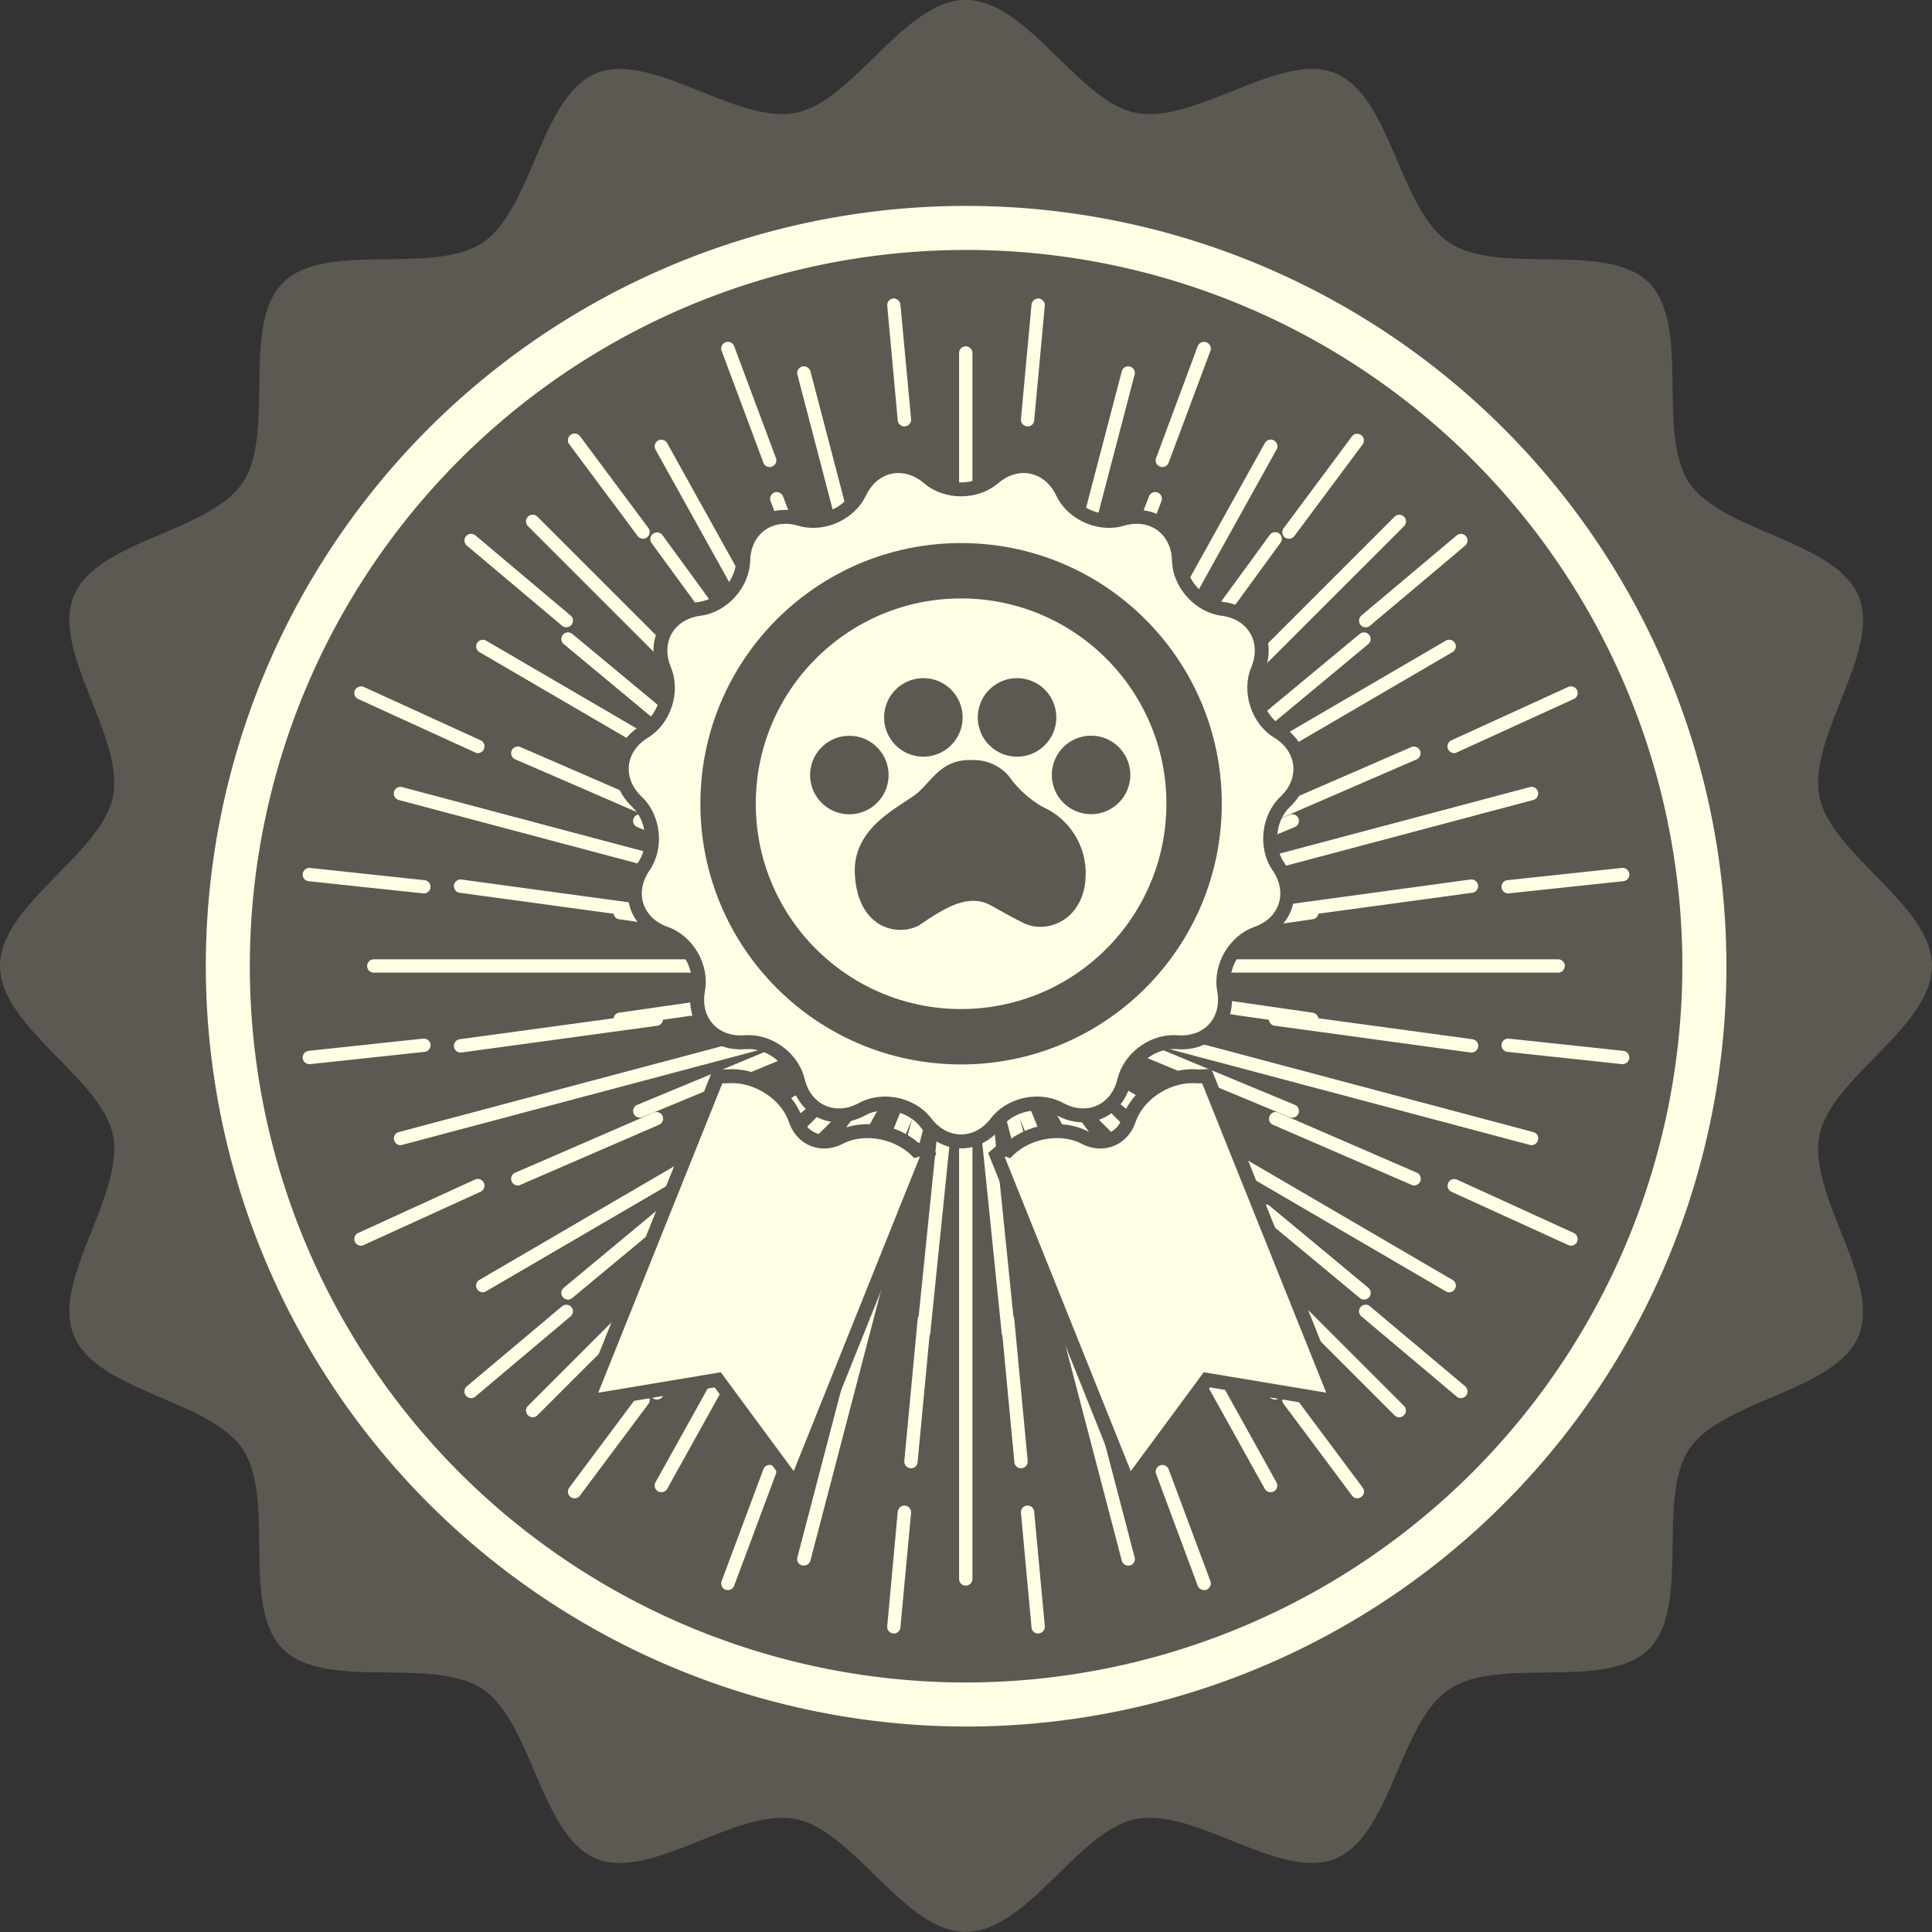 <svg xmlns="http://www.w3.org/2000/svg" width="100%" height="100%" viewBox="0 0 138.868 138.868"><rect x="0" y="0" width="138.868" height="138.868" fill="#333333" stroke="none"/><defs><style>.a,.e{fill:#5b5951;}.b,.c{fill:#fefee4;}.c{stroke-miterlimit:10;}.d,.e{stroke:none;}</style></defs><g transform="translate(-3775 -1471)"><g transform="translate(0.094 -0.226)"><path class="a" d="M632.477,628.626c0,4.424-7.317,8.071-8.091,12.209-.837,4.3,4.462,10.444,2.813,14.4-1.674,4-9.786,4.568-12.181,8.135-2.37,3.614.145,11.322-2.88,14.367-3.084,3.052-10.769.474-14.362,2.885s-4.158,10.507-8.178,12.18c-3.941,1.639-10.052-3.7-14.357-2.842-4.157.828-7.769,8.109-12.226,8.109-4.38,0-8.036-7.281-12.2-8.109-4.255-.854-10.4,4.481-14.356,2.842-4.01-1.673-4.582-9.779-8.163-12.192-3.612-2.4-11.32.179-14.369-2.892-3.042-3.026-.469-10.734-2.879-14.354-2.383-3.562-10.516-4.144-12.134-8.168-1.652-3.936,3.638-10.07,2.822-14.366-.817-4.138-8.129-7.785-8.129-12.209,0-4.384,7.312-8.022,8.129-12.186.816-4.287-4.474-10.431-2.822-14.394,1.618-4.006,9.751-4.575,12.134-8.134,2.41-3.61-.163-11.325,2.9-14.376,3.027-3.047,10.734-.48,14.362-2.885,3.567-2.387,4.138-10.511,8.148-12.171,3.955-1.635,10.1,3.692,14.356,2.839,4.161-.831,7.817-8.111,12.2-8.111,4.457,0,8.069,7.281,12.226,8.111,4.306.853,10.455-4.474,14.357-2.839,4.021,1.66,4.572,9.784,8.178,12.171,3.593,2.405,11.3-.161,14.362,2.885,3.025,3.051.511,10.766,2.88,14.376,2.432,3.572,10.507,4.145,12.181,8.146,1.649,3.952-3.65,10.106-2.813,14.382C625.159,620.6,632.477,624.242,632.477,628.626Z" transform="translate(3281.297 912.019)"/><g transform="translate(3789.698 1486.007)"><path class="b" d="M502.517,622.747a54.65,54.65,0,1,1,54.649,54.68A54.714,54.714,0,0,1,502.517,622.747Zm106.132,0a51.483,51.483,0,1,0-51.484,51.513A51.545,51.545,0,0,0,608.649,622.747Z" transform="translate(-502.517 -568.108)"/></g><path class="b" d="M540.258,626.259a.481.481,0,0,1-.475-.481V575.733a.48.48,0,1,1,.96,0v50.045A.483.483,0,0,1,540.258,626.259Z" transform="translate(3304.06 920.868)"/><path class="b" d="M590.148,606.348h-49.89a.479.479,0,0,1,0-.958h49.89a.479.479,0,1,1,0,.958Z" transform="translate(3296.753 934.79)"/><path class="b" d="M540.17,620.06a.486.486,0,0,1-.344-.148.478.478,0,0,1,0-.673l34.7-34.7a.485.485,0,0,1,.681,0,.479.479,0,0,1,0,.682l-34.7,34.693A.48.48,0,0,1,540.17,620.06Z" transform="translate(3300.618 923.825)"/><path class="b" d="M540.356,623.1a.455.455,0,0,1-.231-.059.475.475,0,0,1-.187-.646l23.824-42.854a.481.481,0,1,1,.843.463l-23.822,42.855A.485.485,0,0,1,540.356,623.1Z" transform="translate(3302.053 923.541)"/><path class="b" d="M540.258,625.364c-.033,0-.073-.006-.111-.01a.491.491,0,0,1-.35-.593l12.637-48.288a.475.475,0,0,1,.582-.34.466.466,0,0,1,.338.584l-12.626,48.29A.485.485,0,0,1,540.258,625.364Z" transform="translate(3303.103 921.442)"/><path class="b" d="M540.171,611.146a.476.476,0,0,1-.131-.937l48.131-12.793a.472.472,0,0,1,.591.335.484.484,0,0,1-.337.591l-48.131,12.791A1.1,1.1,0,0,1,540.171,611.146Z" transform="translate(3296.689 930.385)"/><path class="b" d="M540.172,616.052a.481.481,0,0,1-.243-.9l42.21-24.622a.479.479,0,0,1,.656.168.474.474,0,0,1-.175.656l-42.209,24.627A.549.549,0,0,1,540.172,616.052Z" transform="translate(3296.688 926.745)"/><path class="b" d="M540.172,607.851a.5.5,0,0,1-.483-.412.486.486,0,0,1,.415-.544l27.46-3.956a.474.474,0,0,1,.538.412.468.468,0,0,1-.405.535l-27.466,3.961A.247.247,0,0,1,540.172,607.851Z" transform="translate(3301.565 933.412)"/><path class="b" d="M558.082,604.437a.494.494,0,0,1-.483-.413.484.484,0,0,1,.417-.542l14.073-1.918a.49.49,0,0,1,.539.415.477.477,0,0,1-.417.538l-14.071,1.917A.387.387,0,0,1,558.082,604.437Z" transform="translate(3308.519 932.877)"/><path class="b" d="M568.14,602.8a.479.479,0,0,1-.048-.955l8.235-.88a.484.484,0,0,1,.523.428.478.478,0,0,1-.423.526l-8.237.875C568.172,602.793,568.158,602.8,568.14,602.8Z" transform="translate(3315.167 932.645)"/><path class="b" d="M540.456,610.184a.46.46,0,0,1-.438-.3.475.475,0,0,1,.249-.626l25.43-10.552a.477.477,0,1,1,.369.88l-25.425,10.56A.513.513,0,0,1,540.456,610.184Z" transform="translate(3301.911 931.084)"/><path class="b" d="M558.08,600.41a.477.477,0,0,1-.2-.914l9.953-4.324a.482.482,0,0,1,.387.882l-9.957,4.316A.5.5,0,0,1,558.08,600.41Z" transform="translate(3308.521 929.75)"/><path class="b" d="M565.8,596.974a.483.483,0,0,1-.2-.92l8.4-3.838a.494.494,0,0,1,.64.236.481.481,0,0,1-.246.635L566,596.92A.381.381,0,0,1,565.8,596.974Z" transform="translate(3313.624 928.386)"/><path class="b" d="M540.458,613.218a.488.488,0,0,1-.377-.181.483.483,0,0,1,.068-.676l21.71-17.624a.479.479,0,1,1,.6.746l-21.707,17.629A.482.482,0,0,1,540.458,613.218Z" transform="translate(3302.317 928.895)"/><path class="b" d="M555.766,596.411a.463.463,0,0,1-.363-.173.483.483,0,0,1,.051-.679l7.084-5.876a.477.477,0,0,1,.674.07.467.467,0,0,1-.065.667l-7.075,5.877A.447.447,0,0,1,555.766,596.411Z" transform="translate(3310.104 927.106)"/><path class="b" d="M561.971,591.449a.472.472,0,0,1-.36-.164.485.485,0,0,1,.056-.682l6.841-5.754a.479.479,0,0,1,.674.055.488.488,0,0,1-.061.679l-6.837,5.754A.452.452,0,0,1,561.971,591.449Z" transform="translate(3311.096 924.864)"/><path class="b" d="M540.24,614.765a.479.479,0,0,1-.287-.091.489.489,0,0,1-.1-.672l16.312-22.071a.484.484,0,0,1,.671-.1.473.473,0,0,1,.1.671l-16.312,22.071A.475.475,0,0,1,540.24,614.765Z" transform="translate(3302.765 927.414)"/><path class="b" d="M551.642,594.546a.482.482,0,0,1-.378-.764l6.474-8.874a.479.479,0,1,1,.772.566l-6.471,8.871A.483.483,0,0,1,551.642,594.546Z" transform="translate(3308.426 924.78)"/><path class="b" d="M556.773,586.585a.482.482,0,0,1-.286-.095.471.471,0,0,1-.086-.669l4.907-6.6a.481.481,0,0,1,.767.58l-4.917,6.6A.49.49,0,0,1,556.773,586.585Z" transform="translate(3310.776 923.366)"/><path class="b" d="M540.425,616.6a.484.484,0,0,1-.174-.037.475.475,0,0,1-.262-.622l10.91-26.986a.483.483,0,0,1,.628-.259.477.477,0,0,1,.26.619L540.878,616.3A.482.482,0,0,1,540.425,616.6Z" transform="translate(3303.318 925.879)"/><path class="b" d="M547.361,592.231a.549.549,0,0,1-.166-.03.485.485,0,0,1-.281-.621l3.721-9.711a.479.479,0,1,1,.9.339l-3.72,9.713A.477.477,0,0,1,547.361,592.231Z" transform="translate(3306.856 925.036)"/><path class="b" d="M550.273,584.055a.43.43,0,0,1-.168-.038.473.473,0,0,1-.277-.615l2.99-8.035a.493.493,0,0,1,.628-.279.486.486,0,0,1,.284.616l-3,8.032A.49.49,0,0,1,550.273,584.055Z" transform="translate(3308.177 920.742)"/><path class="b" d="M540.528,617.348c-.022,0-.033-.008-.05-.008a.48.48,0,0,1-.429-.526l2.88-28.182a.481.481,0,1,1,.956.1l-2.879,28.182A.487.487,0,0,1,540.528,617.348Z" transform="translate(3303.976 925.632)"/><path class="b" d="M542.412,591.487a.09.09,0,0,1-.051-.008.473.473,0,0,1-.435-.521l.965-10.191a.477.477,0,0,1,.519-.435.493.493,0,0,1,.438.521l-.965,10.2A.484.484,0,0,1,542.412,591.487Z" transform="translate(3304.928 924.224)"/><path class="b" d="M543.388,582.379c-.01,0-.021-.009-.038-.009a.478.478,0,0,1-.435-.52l.76-8.234a.5.5,0,0,1,.523-.435.484.484,0,0,1,.432.523l-.762,8.233A.477.477,0,0,1,543.388,582.379Z" transform="translate(3305.374 919.501)"/><path class="b" d="M560.137,606.348H510.245a.479.479,0,1,1,0-.958h49.892a.479.479,0,0,1,0,.958Z" transform="translate(3291.53 934.79)"/><path class="b" d="M554.177,620.06a.489.489,0,0,1-.332-.148l-34.7-34.693a.481.481,0,1,1,.679-.682l34.694,34.7a.467.467,0,0,1,0,.673A.479.479,0,0,1,554.177,620.06Z" transform="translate(3293.709 923.825)"/><path class="b" d="M549.672,623.1a.465.465,0,0,1-.418-.242l-23.831-42.855a.491.491,0,0,1,.184-.654.482.482,0,0,1,.656.191L550.085,622.4a.476.476,0,0,1-.181.646A.457.457,0,0,1,549.672,623.1Z" transform="translate(3296.599 923.541)"/><path class="b" d="M545.315,625.364a.49.49,0,0,1-.472-.357l-12.624-48.29a.471.471,0,0,1,.337-.584.492.492,0,0,1,.6.34l12.625,48.288a.49.49,0,0,1-.347.593C545.393,625.358,545.355,625.364,545.315,625.364Z" transform="translate(3300.003 921.442)"/><path class="b" d="M559.52,611.146a.911.911,0,0,1-.113-.012l-48.135-12.791a.486.486,0,0,1-.337-.591.466.466,0,0,1,.588-.335l48.128,12.793a.47.47,0,0,1,.344.583A.493.493,0,0,1,559.52,611.146Z" transform="translate(3292.294 930.385)"/><path class="b" d="M557.167,616.052a.5.5,0,0,1-.229-.07l-42.218-24.627a.477.477,0,1,1,.483-.823l42.213,24.622a.48.48,0,0,1,.173.656A.474.474,0,0,1,557.167,616.052Z" transform="translate(3294.648 926.745)"/><path class="b" d="M551.315,607.851a.393.393,0,0,1-.078,0l-27.464-3.961a.471.471,0,0,1-.4-.535.477.477,0,0,1,.545-.412l27.463,3.956a.481.481,0,0,1-.061.956Z" transform="translate(3295.639 933.412)"/><path class="b" d="M528.071,604.437a.517.517,0,0,1-.066,0l-14.07-1.917a.483.483,0,0,1-.413-.538.493.493,0,0,1,.541-.415l14.075,1.918a.48.48,0,0,1-.066.955Z" transform="translate(3294.011 932.877)"/><path class="b" d="M515.691,602.8c-.025,0-.038-.005-.056-.005l-8.24-.875a.473.473,0,0,1-.418-.526.484.484,0,0,1,.526-.428l8.231.88a.479.479,0,0,1-.043.955Z" transform="translate(3289.688 932.645)"/><path class="b" d="M550.2,610.184a.509.509,0,0,1-.179-.033l-25.42-10.56a.469.469,0,0,1-.259-.621.475.475,0,0,1,.628-.259l25.422,10.552a.48.48,0,0,1-.191.922Z" transform="translate(3296.107 931.084)"/><path class="b" d="M526.434,600.41a.542.542,0,0,1-.194-.04l-9.952-4.316a.48.48,0,1,1,.38-.882l9.955,4.324a.476.476,0,0,1-.189.914Z" transform="translate(3295.649 929.75)"/><path class="b" d="M518.085,596.974a.417.417,0,0,1-.2-.053l-8.391-3.834a.472.472,0,0,1-.242-.635.49.49,0,0,1,.639-.236l8.4,3.838a.475.475,0,0,1,.229.632A.469.469,0,0,1,518.085,596.974Z" transform="translate(3291.165 928.386)"/><path class="b" d="M548.722,613.218a.484.484,0,0,1-.3-.106l-21.705-17.629a.48.48,0,1,1,.606-.746l21.7,17.624a.484.484,0,0,1-.309.857Z" transform="translate(3297.177 928.895)"/><path class="b" d="M527.6,596.411a.456.456,0,0,1-.305-.115l-7.072-5.877a.468.468,0,0,1-.072-.667.484.484,0,0,1,.679-.07l7.074,5.876a.483.483,0,0,1,.066.679A.493.493,0,0,1,527.6,596.411Z" transform="translate(3295.21 927.106)"/><path class="b" d="M521.29,591.45a.435.435,0,0,1-.3-.113l-6.838-5.754a.483.483,0,0,1-.061-.679.477.477,0,0,1,.677-.055L521.6,590.6a.48.48,0,0,1,.065.682A.488.488,0,0,1,521.29,591.45Z" transform="translate(3294.313 924.863)"/><path class="b" d="M546.8,614.765a.484.484,0,0,1-.385-.191L530.1,592.5a.483.483,0,0,1,.779-.573L547.185,614a.488.488,0,0,1-.1.672A.5.5,0,0,1,546.8,614.765Z" transform="translate(3298.876 927.414)"/><path class="b" d="M531.48,594.546a.471.471,0,0,1-.389-.2l-6.482-8.871a.484.484,0,0,1,.785-.566l6.471,8.874a.494.494,0,0,1-.1.671A.534.534,0,0,1,531.48,594.546Z" transform="translate(3297.127 924.78)"/><path class="b" d="M525.732,586.585a.493.493,0,0,1-.386-.191l-4.92-6.6a.482.482,0,0,1,.77-.58l4.919,6.6a.481.481,0,0,1-.1.669A.476.476,0,0,1,525.732,586.585Z" transform="translate(3295.398 923.366)"/><path class="b" d="M544.462,616.6a.465.465,0,0,1-.447-.3L533.1,589.315a.469.469,0,0,1,.264-.619.479.479,0,0,1,.622.259l10.918,26.986a.481.481,0,0,1-.269.622A.445.445,0,0,1,544.462,616.6Z" transform="translate(3300.471 925.879)"/><path class="b" d="M534.667,592.231a.487.487,0,0,1-.45-.311l-3.721-9.713a.491.491,0,0,1,.276-.619.484.484,0,0,1,.621.281l3.72,9.711a.48.48,0,0,1-.274.621A.611.611,0,0,1,534.667,592.231Z" transform="translate(3299.794 925.036)"/><path class="b" d="M531.468,584.055a.478.478,0,0,1-.452-.319l-3-8.032a.48.48,0,0,1,.9-.337l3,8.035a.472.472,0,0,1-.277.615A.453.453,0,0,1,531.468,584.055Z" transform="translate(3298.76 920.742)"/><path class="b" d="M541.168,617.348a.483.483,0,0,1-.48-.437l-2.875-28.182a.475.475,0,0,1,.425-.528.493.493,0,0,1,.525.43l2.881,28.182a.48.48,0,0,1-.432.526C541.2,617.34,541.179,617.348,541.168,617.348Z" transform="translate(3303.009 925.632)"/><path class="b" d="M538.527,591.487a.486.486,0,0,1-.482-.437l-.958-10.2a.49.49,0,0,1,.435-.521.477.477,0,0,1,.518.435l.966,10.191a.476.476,0,0,1-.437.521A.083.083,0,0,1,538.527,591.487Z" transform="translate(3302.818 924.224)"/><path class="b" d="M537.451,582.379a.487.487,0,0,1-.473-.442l-.753-8.233a.476.476,0,0,1,.422-.523.489.489,0,0,1,.525.435l.767,8.234a.482.482,0,0,1-.44.52C537.487,582.37,537.471,582.379,537.451,582.379Z" transform="translate(3302.454 919.501)"/><path class="b" d="M540.258,656.4a.485.485,0,0,1-.475-.483V605.867a.48.48,0,0,1,.96,0v50.051A.487.487,0,0,1,540.258,656.4Z" transform="translate(3304.06 928.801)"/><path class="b" d="M574.86,641.148a.494.494,0,0,1-.339-.145l-34.7-34.7a.49.49,0,0,1,0-.682.477.477,0,0,1,.677,0l34.7,34.7a.473.473,0,0,1,0,.678A.488.488,0,0,1,574.86,641.148Z" transform="translate(3300.618 931.951)"/><path class="b" d="M564.186,649.492a.5.5,0,0,1-.425-.244l-23.824-42.86a.482.482,0,0,1,.187-.651.489.489,0,0,1,.658.186L564.6,648.78a.484.484,0,0,1-.181.652A.556.556,0,0,1,564.186,649.492Z" transform="translate(3302.053 928.992)"/><path class="b" d="M552.889,654.828a.469.469,0,0,1-.455-.352L539.8,606.182a.483.483,0,0,1,.35-.584.477.477,0,0,1,.581.34l12.626,48.293a.47.47,0,0,1-.338.588A.988.988,0,0,1,552.889,654.828Z" transform="translate(3303.103 928.928)"/><path class="b" d="M588.3,619.433a.384.384,0,0,1-.125-.02l-48.131-12.79a.49.49,0,0,1-.339-.584.484.484,0,0,1,.593-.346l48.131,12.8a.472.472,0,0,1,.337.583A.487.487,0,0,1,588.3,619.433Z" transform="translate(3296.689 934.106)"/><path class="b" d="M582.373,631.075a.482.482,0,0,1-.234-.07l-42.21-24.629a.469.469,0,0,1-.177-.653.49.49,0,0,1,.659-.176l42.209,24.635a.465.465,0,0,1,.175.649A.475.475,0,0,1,582.373,631.075Z" transform="translate(3296.688 933.039)"/><path class="b" d="M567.632,610.376a.246.246,0,0,1-.068-.007l-27.46-3.956a.483.483,0,0,1-.415-.545.478.478,0,0,1,.543-.4l27.466,3.956a.484.484,0,0,1,.405.549A.475.475,0,0,1,567.632,610.376Z" transform="translate(3301.565 934.593)"/><path class="b" d="M572.155,610.938h-.066l-14.073-1.925a.478.478,0,0,1-.417-.542.488.488,0,0,1,.541-.405l14.071,1.915a.48.48,0,0,1-.056.957Z" transform="translate(3308.519 935.941)"/><path class="b" d="M576.373,611.129h-.046l-8.235-.883a.479.479,0,1,1,.1-.953l8.237.88a.48.48,0,0,1-.054.956Z" transform="translate(3315.167 936.586)"/><path class="b" d="M565.878,617.264a.468.468,0,0,1-.181-.033l-25.43-10.563a.477.477,0,0,1,.374-.879l25.425,10.551a.48.48,0,0,1-.188.923Z" transform="translate(3301.911 934.299)"/><path class="b" d="M568.026,618.323a.415.415,0,0,1-.189-.047l-9.953-4.314a.469.469,0,0,1-.244-.623.462.462,0,0,1,.628-.251l9.957,4.317a.48.48,0,0,1-.2.917Z" transform="translate(3308.521 938.112)"/><path class="b" d="M574.2,621.1a.415.415,0,0,1-.2-.053l-8.4-3.83a.481.481,0,0,1,.394-.877l8.4,3.838a.492.492,0,0,1,.246.641A.5.5,0,0,1,574.2,621.1Z" transform="translate(3313.624 939.668)"/><path class="b" d="M562.162,624.12a.5.5,0,0,1-.3-.1l-21.71-17.632a.481.481,0,0,1-.068-.674.473.473,0,0,1,.673-.07l21.707,17.629a.475.475,0,0,1-.3.849Z" transform="translate(3302.317 933.671)"/><path class="b" d="M562.842,624.5a.449.449,0,0,1-.3-.113l-7.084-5.877a.48.48,0,0,1,.618-.736l7.075,5.874a.481.481,0,0,1-.305.852Z" transform="translate(3310.104 940.137)"/><path class="b" d="M568.816,629.293a.419.419,0,0,1-.307-.116l-6.841-5.758a.476.476,0,1,1,.618-.724l6.837,5.747a.49.49,0,0,1,.061.679A.5.5,0,0,1,568.816,629.293Z" transform="translate(3311.096 942.427)"/><path class="b" d="M556.545,628.78a.479.479,0,0,1-.383-.2L539.85,606.515a.482.482,0,0,1,.1-.667.475.475,0,0,1,.669.1l16.312,22.064a.474.474,0,0,1-.1.673A.461.461,0,0,1,556.545,628.78Z" transform="translate(3302.765 933.387)"/><path class="b" d="M558.125,630.555a.463.463,0,0,1-.387-.2l-6.474-8.872a.479.479,0,0,1,.775-.563l6.471,8.872a.48.48,0,0,1-.1.672A.5.5,0,0,1,558.125,630.555Z" transform="translate(3308.426 941.269)"/><path class="b" d="M561.694,635.331a.47.47,0,0,1-.386-.2l-4.915-6.588a.483.483,0,0,1,.095-.674.472.472,0,0,1,.671.1l4.917,6.591a.481.481,0,0,1-.095.674A.487.487,0,0,1,561.694,635.331Z" transform="translate(3310.775 943.59)"/><path class="b" d="M551.346,633.817a.492.492,0,0,1-.448-.3l-10.91-26.983a.477.477,0,0,1,.262-.626.483.483,0,0,1,.628.262l10.908,26.984a.484.484,0,0,1-.26.626A.443.443,0,0,1,551.346,633.817Z" transform="translate(3303.318 932.968)"/><path class="b" d="M551.082,634.044a.474.474,0,0,1-.447-.306l-3.721-9.713a.482.482,0,0,1,.9-.35l3.72,9.724a.483.483,0,0,1-.274.611A.4.4,0,0,1,551.082,634.044Z" transform="translate(3306.856 940.68)"/><path class="b" d="M553.27,639.874a.49.49,0,0,1-.452-.307l-2.99-8.039a.473.473,0,0,1,.277-.611.478.478,0,0,1,.625.277l3,8.039a.491.491,0,0,1-.284.619A.7.7,0,0,1,553.27,639.874Z" transform="translate(3308.177 945.641)"/><path class="b" d="M543.41,634.751a.48.48,0,0,1-.48-.434l-2.88-28.182a.487.487,0,0,1,.429-.53.5.5,0,0,1,.528.43l2.879,28.19a.474.474,0,0,1-.428.518A.119.119,0,0,1,543.41,634.751Z" transform="translate(3303.976 932.735)"/><path class="b" d="M543.365,635.465a.476.476,0,0,1-.475-.432l-.965-10.2a.481.481,0,0,1,.958-.086l.965,10.191a.49.49,0,0,1-.438.52A.148.148,0,0,1,543.365,635.465Z" transform="translate(3304.928 941.3)"/><path class="b" d="M544.15,641.838a.475.475,0,0,1-.475-.439l-.76-8.24a.478.478,0,1,1,.953-.081l.762,8.23a.48.48,0,0,1-.432.523C544.178,641.831,544.165,641.838,544.15,641.838Z" transform="translate(3305.374 946.802)"/><path class="b" d="M519.489,641.148a.466.466,0,0,1-.339-.145.475.475,0,0,1,0-.678l34.7-34.7a.481.481,0,1,1,.677.682L519.829,641A.472.472,0,0,1,519.489,641.148Z" transform="translate(3293.709 931.951)"/><path class="b" d="M525.845,649.492a.534.534,0,0,1-.238-.06.487.487,0,0,1-.184-.652l23.831-42.857a.477.477,0,1,1,.832.465l-23.822,42.86A.488.488,0,0,1,525.845,649.492Z" transform="translate(3296.599 928.992)"/><path class="b" d="M532.684,654.828a1.038,1.038,0,0,1-.128-.01.475.475,0,0,1-.337-.588l12.624-48.293a.483.483,0,0,1,.935.244l-12.625,48.294A.493.493,0,0,1,532.684,654.828Z" transform="translate(3300.003 928.928)"/><path class="b" d="M511.4,619.433a.479.479,0,0,1-.46-.361.474.474,0,0,1,.337-.583l48.135-12.8a.486.486,0,0,1,.588.346.481.481,0,0,1-.344.584l-48.128,12.79A.381.381,0,0,1,511.4,619.433Z" transform="translate(3292.294 934.106)"/><path class="b" d="M514.963,631.075a.475.475,0,0,1-.417-.244.47.47,0,0,1,.173-.649l42.218-24.635a.481.481,0,0,1,.651.176.474.474,0,0,1-.173.653L515.2,631A.507.507,0,0,1,514.963,631.075Z" transform="translate(3294.648 933.039)"/><path class="b" d="M523.844,610.376a.48.48,0,0,1-.072-.955l27.464-3.956a.484.484,0,0,1,.546.4.476.476,0,0,1-.406.545l-27.463,3.956A.229.229,0,0,1,523.844,610.376Z" transform="translate(3295.639 934.593)"/><path class="b" d="M514,610.938a.482.482,0,0,1-.477-.415.49.49,0,0,1,.413-.541L528,608.067a.486.486,0,0,1,.543.405.479.479,0,0,1-.41.542l-14.075,1.925Z" transform="translate(3294.011 935.941)"/><path class="b" d="M507.45,611.129a.48.48,0,0,1-.055-.956l8.24-.88a.493.493,0,0,1,.53.425.486.486,0,0,1-.43.528l-8.231.883Z" transform="translate(3289.688 936.586)"/><path class="b" d="M524.782,617.264a.48.48,0,0,1-.181-.923l25.42-10.551a.477.477,0,1,1,.37.879L524.97,617.231A.544.544,0,0,1,524.782,617.264Z" transform="translate(3296.107 934.299)"/><path class="b" d="M516.472,618.323a.487.487,0,0,1-.437-.292.478.478,0,0,1,.252-.625l9.952-4.317a.477.477,0,1,1,.384.873l-9.955,4.314A.394.394,0,0,1,516.472,618.323Z" transform="translate(3295.649 938.112)"/><path class="b" d="M509.688,621.1a.482.482,0,0,1-.193-.922l8.391-3.838a.482.482,0,0,1,.4.877l-8.4,3.83A.437.437,0,0,1,509.688,621.1Z" transform="translate(3291.165 939.668)"/><path class="b" d="M527.023,624.12a.475.475,0,0,1-.3-.849l21.705-17.629a.472.472,0,0,1,.673.07.478.478,0,0,1-.068.674l-21.7,17.632A.5.5,0,0,1,527.023,624.12Z" transform="translate(3297.177 933.671)"/><path class="b" d="M520.528,624.5a.5.5,0,0,1-.379-.176.478.478,0,0,1,.072-.676l7.072-5.874a.483.483,0,0,1,.676.063.475.475,0,0,1-.066.672l-7.074,5.877A.453.453,0,0,1,520.528,624.5Z" transform="translate(3295.21 940.137)"/><path class="b" d="M514.457,629.293a.508.508,0,0,1-.37-.171.485.485,0,0,1,.061-.679l6.838-5.747a.477.477,0,0,1,.676.052.469.469,0,0,1-.065.672l-6.833,5.758A.44.44,0,0,1,514.457,629.293Z" transform="translate(3294.313 942.427)"/><path class="b" d="M530.49,628.78a.451.451,0,0,1-.284-.1.484.484,0,0,1-.108-.673l16.315-22.064a.48.48,0,0,1,.772.571l-16.308,22.066A.486.486,0,0,1,530.49,628.78Z" transform="translate(3298.876 933.387)"/><path class="b" d="M525,630.555a.515.515,0,0,1-.284-.088.487.487,0,0,1-.108-.672l6.482-8.872a.479.479,0,0,1,.673-.1.491.491,0,0,1,.1.668l-6.471,8.872A.491.491,0,0,1,525,630.555Z" transform="translate(3297.127 941.269)"/><path class="b" d="M520.813,635.331a.5.5,0,0,1-.289-.091.481.481,0,0,1-.1-.674l4.92-6.591a.471.471,0,0,1,.669-.1.481.481,0,0,1,.1.674l-4.919,6.588A.458.458,0,0,1,520.813,635.331Z" transform="translate(3295.398 943.59)"/><path class="b" d="M533.552,633.817a.438.438,0,0,1-.184-.038.476.476,0,0,1-.264-.626l10.911-26.984a.482.482,0,0,1,.893.364L533.99,633.515A.492.492,0,0,1,533.552,633.817Z" transform="translate(3300.471 932.968)"/><path class="b" d="M530.949,634.044a.408.408,0,0,1-.178-.033.485.485,0,0,1-.276-.611l3.721-9.724a.5.5,0,0,1,.621-.276.489.489,0,0,1,.274.626l-3.72,9.713A.474.474,0,0,1,530.949,634.044Z" transform="translate(3299.794 940.68)"/><path class="b" d="M528.467,639.874a.669.669,0,0,1-.171-.022.489.489,0,0,1-.281-.619l3-8.039a.478.478,0,0,1,.9.333l-3,8.039A.471.471,0,0,1,528.467,639.874Z" transform="translate(3298.76 945.641)"/><path class="b" d="M538.29,634.751a.146.146,0,0,1-.052-.007.463.463,0,0,1-.425-.518l2.875-28.19a.481.481,0,1,1,.957.1l-2.881,28.182A.48.48,0,0,1,538.29,634.751Z" transform="translate(3303.009 932.735)"/><path class="b" d="M537.564,635.465a.134.134,0,0,1-.041-.005.486.486,0,0,1-.435-.52l.958-10.191a.483.483,0,0,1,.961.086l-.966,10.2A.473.473,0,0,1,537.564,635.465Z" transform="translate(3302.818 941.3)"/><path class="b" d="M536.7,641.838c-.018,0-.028-.007-.053-.007a.472.472,0,0,1-.422-.523l.753-8.23a.491.491,0,0,1,.521-.437.483.483,0,0,1,.44.518l-.767,8.24A.479.479,0,0,1,536.7,641.838Z" transform="translate(3302.454 946.802)"/></g><g transform="translate(3469.492 928.758)"><path class="a" d="M18.813,0A18.813,18.813,0,1,1,0,18.813,18.813,18.813,0,0,1,18.813,0Z" transform="translate(355.396 580.955)"/><g transform="translate(348.508 576.242)"><g class="c" transform="translate(-346.213 -574.415)"><path class="d" d="M 372.294 613.443 C 368.218 613.443 364.386 611.856 361.505 608.975 C 358.623 606.094 357.036 602.262 357.036 598.187 C 357.036 594.111 358.623 590.279 361.505 587.398 C 364.387 584.516 368.218 582.929 372.294 582.929 C 376.369 582.929 380.2 584.516 383.082 587.398 C 385.964 590.28 387.552 594.111 387.552 598.187 C 387.552 602.262 385.964 606.094 383.082 608.975 C 380.2 611.856 376.369 613.443 372.294 613.443 Z"/><path class="e" d="M 372.294 583.429 C 364.143 583.429 357.536 590.036 357.536 598.187 C 357.536 606.338 364.143 612.943 372.294 612.943 C 380.443 612.943 387.052 606.338 387.052 598.187 C 387.052 590.036 380.443 583.429 372.294 583.429 M 372.294 582.429 C 376.503 582.429 380.46 584.068 383.436 587.044 C 386.412 590.021 388.052 593.978 388.052 598.187 C 388.052 602.396 386.412 606.353 383.436 609.329 C 380.46 612.304 376.503 613.943 372.294 613.943 C 368.085 613.943 364.127 612.304 361.151 609.329 C 358.175 606.353 356.536 602.396 356.536 598.187 C 356.536 593.978 358.175 590.02 361.151 587.044 C 364.127 584.068 368.085 582.429 372.294 582.429 Z"/></g><g class="c" transform="translate(-348.064 -576.242)"><path class="d" d="M 374.144 624.285 C 373.177 624.285 372.279 623.807 371.614 622.939 C 370.965 622.089 369.842 621.561 368.683 621.561 C 368.089 621.561 367.52 621.701 367.036 621.965 C 366.488 622.263 365.925 622.414 365.362 622.414 C 363.934 622.414 362.776 621.43 362.412 619.907 C 362.042 618.357 360.488 617.144 358.873 617.144 C 358.79 617.144 358.707 617.147 358.625 617.153 C 358.516 617.162 358.407 617.167 358.299 617.167 C 357.301 617.167 356.434 616.784 355.857 616.09 C 355.267 615.379 355.047 614.421 355.239 613.394 C 355.389 612.593 355.226 611.727 354.781 610.956 C 354.336 610.184 353.667 609.61 352.898 609.339 C 351.867 608.976 351.135 608.269 350.836 607.349 C 350.537 606.429 350.714 605.427 351.335 604.527 C 351.797 603.856 352 602.999 351.907 602.113 C 351.814 601.227 351.437 600.431 350.845 599.871 C 350.051 599.12 349.669 598.176 349.77 597.214 C 349.872 596.252 350.441 595.409 351.374 594.84 C 352.07 594.415 352.604 593.715 352.88 592.868 C 353.155 592.02 353.134 591.139 352.821 590.387 C 352.401 589.377 352.437 588.36 352.92 587.523 C 353.403 586.685 354.266 586.147 355.35 586.005 C 356.158 585.901 356.931 585.478 357.528 584.816 C 358.124 584.154 358.464 583.341 358.484 582.526 C 358.507 581.622 358.814 580.84 359.374 580.266 C 359.924 579.701 360.684 579.391 361.515 579.391 C 361.862 579.391 362.219 579.444 362.577 579.55 C 362.875 579.639 363.189 579.684 363.513 579.684 C 364.91 579.684 366.284 578.846 366.855 577.646 C 367.421 576.454 368.464 575.742 369.643 575.742 C 370.405 575.742 371.152 576.037 371.804 576.594 C 372.423 577.125 373.253 577.417 374.144 577.417 C 375.035 577.417 375.866 577.125 376.484 576.595 C 377.136 576.037 377.884 575.742 378.646 575.742 C 379.825 575.742 380.868 576.454 381.434 577.647 C 382.004 578.846 383.378 579.684 384.775 579.684 C 385.099 579.684 385.414 579.639 385.712 579.551 C 386.069 579.444 386.426 579.391 386.774 579.391 C 387.604 579.391 388.364 579.701 388.915 580.266 C 389.475 580.84 389.782 581.622 389.805 582.527 C 389.825 583.341 390.164 584.154 390.761 584.816 C 391.357 585.478 392.13 585.9 392.937 586.005 C 394.021 586.147 394.884 586.685 395.368 587.522 C 395.851 588.359 395.887 589.377 395.468 590.386 C 395.155 591.139 395.134 592.02 395.409 592.868 C 395.684 593.715 396.219 594.415 396.915 594.84 C 397.847 595.409 398.417 596.252 398.518 597.213 C 398.619 598.176 398.237 599.12 397.443 599.871 C 396.851 600.431 396.474 601.227 396.381 602.113 C 396.288 602.999 396.491 603.856 396.953 604.527 C 397.574 605.427 397.751 606.429 397.452 607.349 C 397.153 608.269 396.42 608.976 395.389 609.339 C 394.621 609.61 393.953 610.184 393.508 610.956 C 393.062 611.727 392.899 612.593 393.048 613.394 C 393.24 614.422 393.021 615.379 392.43 616.09 C 391.854 616.784 390.987 617.167 389.99 617.167 C 389.989 617.167 389.99 617.167 389.989 617.167 C 389.882 617.167 389.772 617.162 389.663 617.153 C 389.582 617.147 389.499 617.144 389.416 617.144 C 387.801 617.144 386.246 618.357 385.876 619.907 C 385.512 621.43 384.355 622.414 382.926 622.414 C 382.363 622.414 381.801 622.263 381.254 621.965 C 380.769 621.701 380.199 621.561 379.605 621.561 C 378.447 621.561 377.324 622.089 376.675 622.938 C 376.01 623.807 375.112 624.285 374.144 624.285 Z M 374.143 581.776 C 369.272 581.776 364.692 583.673 361.248 587.118 C 359.573 588.793 358.258 590.743 357.34 592.915 C 356.389 595.163 355.907 597.551 355.907 600.013 C 355.907 602.476 356.389 604.864 357.34 607.112 C 358.258 609.284 359.573 611.234 361.248 612.909 C 364.692 616.354 369.272 618.251 374.143 618.251 C 376.606 618.251 378.994 617.769 381.242 616.818 C 383.414 615.899 385.365 614.584 387.04 612.909 C 388.715 611.234 390.03 609.284 390.949 607.112 C 391.9 604.864 392.382 602.476 392.382 600.013 C 392.382 597.551 391.9 595.163 390.949 592.915 C 390.03 590.743 388.715 588.793 387.04 587.118 C 385.365 585.443 383.414 584.128 381.242 583.209 C 378.994 582.258 376.606 581.776 374.143 581.776 Z"/><path class="e" d="M 369.643 576.242 C 368.695 576.242 367.808 576.805 367.307 577.861 C 366.634 579.275 365.068 580.184 363.513 580.184 C 363.149 580.184 362.786 580.135 362.434 580.03 C 362.117 579.935 361.808 579.891 361.515 579.891 C 360.095 579.891 359.023 580.939 358.984 582.539 C 358.935 584.469 357.33 586.253 355.415 586.501 C 353.501 586.751 352.541 588.411 353.283 590.195 C 354.025 591.978 353.283 594.261 351.635 595.266 C 349.987 596.272 349.786 598.181 351.188 599.508 C 352.592 600.835 352.842 603.222 351.746 604.811 C 350.65 606.401 351.243 608.226 353.064 608.868 C 354.887 609.51 356.086 611.588 355.731 613.486 C 355.394 615.289 356.535 616.667 358.299 616.667 C 358.393 616.667 358.488 616.663 358.585 616.655 C 358.681 616.647 358.777 616.644 358.873 616.644 C 360.699 616.644 362.473 618.006 362.898 619.79 C 363.219 621.132 364.206 621.914 365.362 621.914 C 365.824 621.914 366.312 621.79 366.796 621.526 C 367.373 621.211 368.027 621.062 368.683 621.061 C 369.954 621.061 371.238 621.623 372.011 622.635 C 372.598 623.402 373.371 623.785 374.144 623.785 C 374.918 623.785 375.691 623.402 376.278 622.635 C 377.051 621.623 378.334 621.062 379.605 621.061 C 380.262 621.061 380.915 621.211 381.493 621.526 C 381.976 621.79 382.465 621.914 382.926 621.914 C 384.083 621.914 385.069 621.132 385.389 619.79 C 385.816 618.006 387.589 616.644 389.416 616.644 C 389.512 616.644 389.608 616.647 389.704 616.655 C 389.8 616.663 389.896 616.667 389.989 616.667 C 391.753 616.667 392.894 615.289 392.557 613.486 C 392.203 611.588 393.402 609.51 395.223 608.868 C 397.044 608.226 397.637 606.401 396.541 604.811 C 395.446 603.222 395.696 600.835 397.099 599.508 C 398.502 598.181 398.302 596.272 396.654 595.266 C 395.005 594.261 394.264 591.978 395.006 590.195 C 395.746 588.411 394.787 586.751 392.873 586.501 C 390.959 586.253 389.352 584.469 389.305 582.539 C 389.265 580.939 388.193 579.891 386.774 579.891 C 386.48 579.891 386.172 579.935 385.855 580.03 C 385.503 580.135 385.14 580.184 384.775 580.184 C 383.22 580.184 381.654 579.275 380.982 577.861 C 380.481 576.805 379.593 576.242 378.646 576.242 C 378.029 576.242 377.388 576.48 376.81 576.974 C 376.076 577.603 375.11 577.917 374.144 577.917 C 373.178 577.917 372.212 577.603 371.479 576.974 C 370.901 576.48 370.259 576.242 369.643 576.242 M 374.143 618.751 C 363.795 618.751 355.407 610.362 355.407 600.013 C 355.407 589.665 363.795 581.276 374.143 581.276 C 384.493 581.276 392.882 589.665 392.882 600.013 C 392.882 610.362 384.493 618.751 374.143 618.751 M 369.643 575.242 C 370.526 575.242 371.386 575.578 372.129 576.215 C 372.658 576.668 373.373 576.917 374.144 576.917 C 374.915 576.917 375.631 576.668 376.159 576.215 C 376.903 575.578 377.763 575.242 378.646 575.242 C 380.023 575.242 381.234 576.061 381.885 577.432 C 382.376 578.464 383.564 579.184 384.775 579.184 C 385.051 579.184 385.317 579.146 385.568 579.071 C 385.973 578.951 386.378 578.891 386.773 578.891 C 388.768 578.891 390.253 580.415 390.304 582.515 C 390.34 583.953 391.575 585.324 393.002 585.509 C 394.225 585.669 395.245 586.311 395.8 587.272 C 396.356 588.233 396.403 589.438 395.93 590.578 C 395.376 591.908 395.947 593.664 397.175 594.413 C 398.228 595.056 398.899 596.057 399.015 597.161 C 399.131 598.265 398.684 599.386 397.787 600.234 C 396.741 601.223 396.548 603.058 397.365 604.243 C 398.065 605.26 398.27 606.448 397.927 607.504 C 397.584 608.56 396.72 609.401 395.556 609.811 C 394.199 610.289 393.276 611.888 393.54 613.302 C 393.76 614.478 393.502 615.582 392.815 616.41 C 392.142 617.22 391.138 617.667 389.989 617.667 C 389.869 617.667 389.745 617.662 389.622 617.652 C 389.556 617.646 389.486 617.644 389.416 617.644 C 388.046 617.644 386.676 618.711 386.362 620.023 C 385.943 621.779 384.594 622.914 382.926 622.914 C 382.279 622.914 381.636 622.743 381.014 622.404 C 380.603 622.18 380.115 622.061 379.605 622.061 C 378.599 622.062 377.629 622.514 377.072 623.242 C 376.322 624.223 375.255 624.785 374.144 624.785 C 373.034 624.785 371.967 624.223 371.217 623.243 C 370.66 622.514 369.69 622.061 368.683 622.061 C 368.173 622.061 367.686 622.18 367.275 622.404 C 366.653 622.743 366.01 622.914 365.362 622.914 C 363.695 622.914 362.346 621.779 361.926 620.023 C 361.613 618.711 360.243 617.644 358.873 617.644 C 358.803 617.644 358.733 617.646 358.665 617.652 C 358.544 617.662 358.42 617.667 358.299 617.667 C 357.15 617.667 356.146 617.22 355.472 616.409 C 354.785 615.582 354.528 614.478 354.748 613.302 C 355.012 611.888 354.089 610.289 352.732 609.811 C 351.568 609.401 350.703 608.56 350.36 607.504 C 350.017 606.448 350.222 605.26 350.923 604.243 C 351.74 603.059 351.547 601.223 350.501 600.235 C 349.604 599.386 349.157 598.266 349.273 597.162 C 349.389 596.058 350.06 595.056 351.114 594.413 C 352.342 593.663 352.912 591.907 352.359 590.579 C 351.885 589.439 351.932 588.234 352.487 587.273 C 353.042 586.312 354.062 585.669 355.285 585.509 C 356.712 585.324 357.948 583.953 357.984 582.514 C 358.036 580.415 359.521 578.891 361.515 578.891 C 361.91 578.891 362.315 578.951 362.719 579.071 C 362.971 579.146 363.238 579.184 363.513 579.184 C 364.724 579.184 365.913 578.464 366.404 577.431 C 367.055 576.061 368.266 575.242 369.643 575.242 Z M 374.143 617.751 C 378.881 617.751 383.336 615.906 386.686 612.556 C 390.037 609.205 391.882 604.751 391.882 600.013 C 391.882 595.276 390.037 590.822 386.686 587.471 C 383.336 584.121 378.881 582.276 374.143 582.276 C 369.406 582.276 364.952 584.121 361.602 587.471 C 358.252 590.821 356.407 595.276 356.407 600.013 C 356.407 604.751 358.252 609.206 361.602 612.556 C 364.952 615.906 369.406 617.751 374.143 617.751 Z"/></g><g class="c" transform="translate(-348.508 -567.355)"><path class="d" d="M 362.689 640.115 L 362.156 639.393 L 357.095 632.532 L 348.59 633.953 L 347.713 634.1 L 348.044 633.274 L 356.966 611.032 L 357.098 610.702 L 357.453 610.719 C 357.517 610.722 357.574 610.723 357.629 610.723 C 357.694 610.723 357.754 610.721 357.813 610.717 C 357.912 610.71 358.013 610.706 358.114 610.706 C 359.068 610.706 360.059 611.024 360.906 611.6 C 361.764 612.185 362.399 612.985 362.692 613.854 C 363.017 614.812 363.804 615.407 364.747 615.407 C 365.123 615.407 365.496 615.312 365.858 615.123 C 366.438 614.819 367.13 614.658 367.857 614.658 C 369.18 614.658 370.467 615.166 371.358 616.028 C 371.417 616.011 371.483 615.998 371.557 615.998 C 371.701 615.998 371.84 616.049 371.946 616.143 L 372.212 616.376 L 372.08 616.705 L 363.022 639.282 L 362.689 640.115 Z"/><path class="e" d="M 358.114 611.206 C 358.025 611.206 357.936 611.21 357.848 611.216 C 357.774 611.221 357.701 611.223 357.629 611.223 C 357.562 611.223 357.496 611.221 357.43 611.218 L 348.508 633.46 L 357.315 631.989 L 362.558 639.096 L 371.616 616.519 C 371.599 616.504 371.579 616.498 371.557 616.498 C 371.466 616.498 371.339 616.592 371.248 616.592 C 371.222 616.592 371.199 616.584 371.181 616.564 C 370.363 615.661 369.082 615.158 367.857 615.158 C 367.23 615.158 366.618 615.289 366.089 615.567 C 365.646 615.798 365.188 615.907 364.747 615.907 C 363.632 615.907 362.624 615.21 362.219 614.014 C 361.681 612.423 359.873 611.206 358.114 611.206 M 356.767 610.187 L 357.477 610.219 C 357.532 610.222 357.582 610.223 357.629 610.223 C 357.682 610.223 357.731 610.222 357.778 610.218 C 357.888 610.211 358.001 610.206 358.114 610.206 C 360.323 610.206 362.495 611.706 363.166 613.694 C 363.419 614.442 364.025 614.907 364.747 614.907 C 365.041 614.907 365.337 614.831 365.626 614.68 C 366.278 614.339 367.05 614.158 367.857 614.158 C 369.219 614.158 370.549 614.651 371.52 615.499 C 371.532 615.498 371.544 615.498 371.557 615.498 C 371.823 615.498 372.078 615.594 372.276 615.767 L 372.808 616.234 L 372.544 616.891 L 363.487 639.468 L 362.819 641.133 L 361.754 639.69 L 356.874 633.076 L 348.673 634.446 L 346.917 634.739 L 347.58 633.088 L 356.502 610.846 L 356.767 610.187 Z"/></g><g class="c" transform="translate(-342.586 -567.355)"><path class="d" d="M 380.734 640.115 L 380.4 639.282 L 371.342 616.705 L 371.21 616.376 L 371.476 616.143 C 371.582 616.049 371.721 615.998 371.865 615.998 C 371.939 615.998 372.006 616.011 372.064 616.028 C 372.957 615.165 374.244 614.658 375.565 614.658 C 376.292 614.658 376.984 614.819 377.565 615.124 C 377.926 615.312 378.299 615.407 378.675 615.407 C 379.618 615.407 380.406 614.812 380.731 613.853 C 381.024 612.985 381.658 612.185 382.516 611.6 C 383.363 611.024 384.354 610.706 385.308 610.706 C 385.409 610.706 385.51 610.71 385.61 610.717 C 385.669 610.721 385.729 610.723 385.794 610.723 C 385.848 610.723 385.905 610.722 385.969 610.719 L 386.324 610.702 L 386.456 611.032 L 395.379 633.274 L 395.711 634.1 L 394.833 633.953 L 386.327 632.532 L 381.266 639.393 L 380.734 640.115 Z"/><path class="e" d="M 385.308 611.206 C 383.549 611.206 381.741 612.423 381.205 614.014 C 380.799 615.21 379.79 615.907 378.675 615.907 C 378.234 615.907 377.776 615.798 377.333 615.567 C 376.804 615.289 376.192 615.158 375.565 615.158 C 374.34 615.158 373.06 615.661 372.241 616.564 C 372.223 616.584 372.2 616.592 372.174 616.592 C 372.083 616.592 371.956 616.498 371.865 616.498 C 371.843 616.498 371.823 616.504 371.806 616.519 L 380.864 639.096 L 386.107 631.989 L 394.915 633.46 L 385.992 611.218 C 385.926 611.221 385.86 611.223 385.794 611.223 C 385.722 611.223 385.649 611.221 385.574 611.216 C 385.486 611.21 385.397 611.206 385.308 611.206 M 386.655 610.187 L 386.92 610.846 L 395.843 633.087 L 396.506 634.739 L 394.751 634.446 L 386.548 633.076 L 381.668 639.69 L 380.603 641.133 L 379.936 639.468 L 370.878 616.891 L 370.614 616.234 L 371.146 615.767 C 371.344 615.594 371.599 615.498 371.865 615.498 C 371.878 615.498 371.89 615.498 371.902 615.499 C 372.873 614.651 374.204 614.158 375.565 614.158 C 376.372 614.158 377.144 614.339 377.797 614.681 C 378.085 614.831 378.381 614.907 378.675 614.907 C 379.397 614.907 380.003 614.442 380.258 613.692 C 380.927 611.706 383.098 610.206 385.308 610.206 L 385.308 610.206 C 385.421 610.206 385.534 610.211 385.646 610.219 C 385.692 610.222 385.741 610.223 385.794 610.223 C 385.84 610.223 385.89 610.222 385.946 610.219 L 386.655 610.187 Z"/></g></g><g transform="translate(363.737 590.988)"><path class="a" d="M373.128,588a2.821,2.821,0,1,1-2.866,2.776A2.821,2.821,0,0,1,373.128,588Z" transform="translate(-358.208 -588)"/><path class="a" d="M367.759,588a2.821,2.821,0,1,1-2.866,2.776A2.82,2.82,0,0,1,367.759,588Z" transform="translate(-359.573 -588)"/><path class="a" d="M360.651,594.076a2.82,2.82,0,1,1,2.775,2.866A2.821,2.821,0,0,1,360.651,594.076Z" transform="translate(-360.651 -587.16)"/><path class="a" d="M379.793,601.228c-.181,2.955-2.768,4.018-4.469,3.169-1.442-.719-1.978-1.095-2.621-1.4-1.573-.618-3.145.408-4.92,1.607-1.7.83-4.418.024-4.569-3.789-.138-3.51,3.623-4.887,4.637-5.877,1.048-.99,1.75-2.338,3.825-2.242a3.3,3.3,0,0,1,2.6,1.141,7.764,7.764,0,0,0,2.431,2.22A5.217,5.217,0,0,1,379.793,601.228Z" transform="translate(-360 -586.808)"/><path class="a" d="M377.278,596.936a2.82,2.82,0,1,1,2.866-2.776A2.821,2.821,0,0,1,377.278,596.936Z" transform="translate(-357.13 -587.162)"/></g></g></g></svg>
